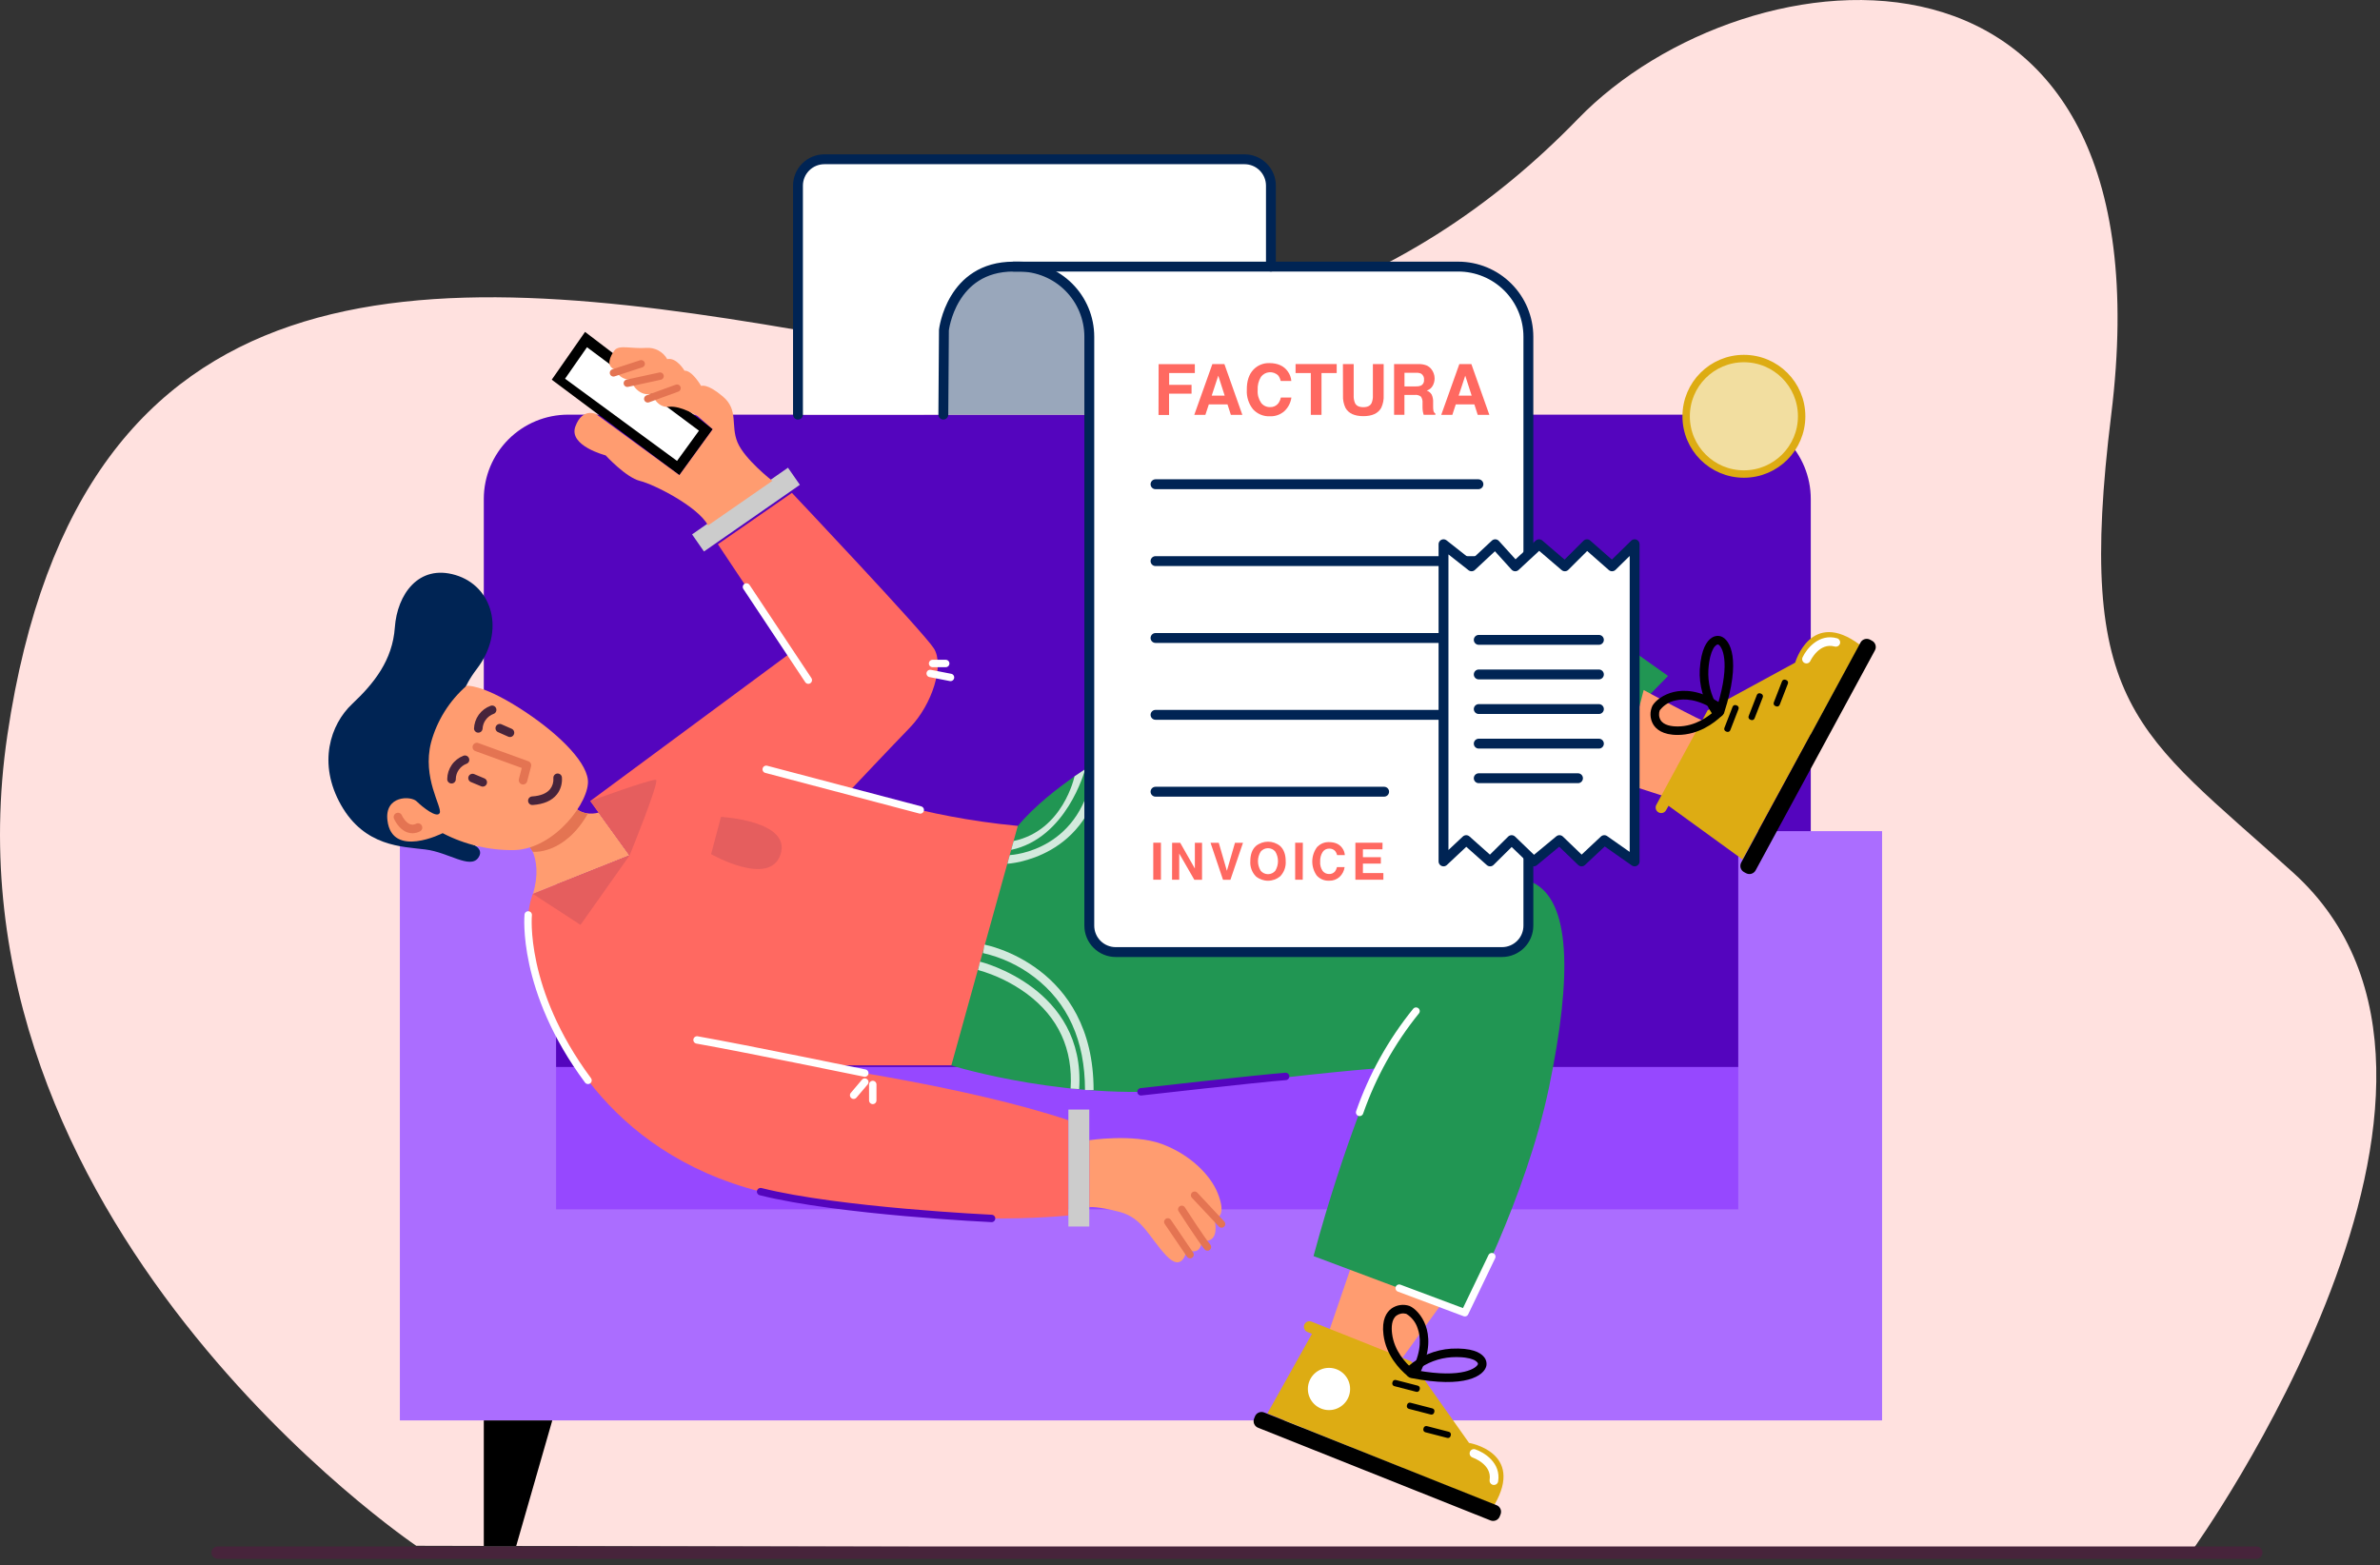 <svg width="333" height="219" viewBox="0 0 333 219" fill="none" xmlns="http://www.w3.org/2000/svg">
<rect x="0" y="0" width="333" height="219" fill="#333333" stroke="none"/>
<g clip-path="url(#clip0_3951_45596)">
<path d="M58.244 216.292C58.244 216.292 -9.068 170.992 1.035 102.834C11.139 34.676 59.715 37.279 111.649 46.181C163.584 55.083 197.162 41.003 220.786 16.631C244.41 -7.742 304.245 -13.745 295.395 58.02C290.318 99.213 298.919 102.251 320.865 122.115C353.602 151.745 306.782 216.862 306.782 216.862L58.244 216.292Z" fill="#FFE1DF"/>
<path d="M315.695 218.115H30.444C30.215 218.115 29.996 218.024 29.834 217.862C29.672 217.7 29.581 217.48 29.581 217.252C29.581 217.023 29.672 216.803 29.834 216.641C29.996 216.48 30.215 216.389 30.444 216.389H315.695C315.924 216.389 316.143 216.48 316.305 216.641C316.467 216.803 316.558 217.023 316.558 217.252C316.558 217.48 316.467 217.7 316.305 217.862C316.143 218.024 315.924 218.115 315.695 218.115Z" fill="#47243B"/>
<path d="M67.691 69.814V171.619H253.356V69.814C253.356 66.686 252.114 63.686 249.902 61.474C247.69 59.262 244.69 58.02 241.562 58.02H79.486C76.358 58.02 73.358 59.262 71.146 61.474C68.934 63.686 67.691 66.686 67.691 69.814Z" fill="#5405BE"/>
<path d="M253.356 149.295H67.691V171.621H253.356V149.295Z" fill="#9648FF"/>
<path d="M243.212 116.297V169.219H77.805V118.368H55.949V198.748H263.335V171.621V169.219V116.297H243.212Z" fill="#AB6DFF"/>
<path d="M83.759 113.692C83.759 113.692 81.509 114.451 80.059 112.577C78.609 110.703 76.428 112.577 76.428 112.577L73.266 117.268C73.266 117.268 76.207 119.684 74.564 125.079L88.091 119.691L83.759 113.692Z" fill="#FF9C70"/>
<path d="M74.557 119.192C74.557 119.192 78.965 119.648 82.265 113.822C82.265 113.822 80.67 113.849 79.127 111.751C78.896 111.436 73.259 117.273 73.259 117.273L74.557 119.192Z" fill="#E47452"/>
<path d="M67.691 198.748V216.314H72.227L77.273 198.748H67.691Z" fill="black"/>
<path d="M188.902 177.671L185.947 186.293L195.464 191.036L203.423 180.066L189.434 176.328L188.902 177.671Z" fill="#FF9C70"/>
<path d="M183.784 175.756L204.957 183.695C204.957 183.695 213.482 167.817 216.741 152.102C219.999 136.386 219.764 125.958 214.387 123.452C209.009 120.946 203.424 111.444 203.424 111.444L225.322 102.839L233.388 94.579L216.717 82.746L153.795 106.411C153.795 106.411 144.31 111.872 140.823 117.802C137.337 123.732 130.679 137.881 133.109 149.081C133.109 149.081 150.336 154.47 167.561 152.25C184.785 150.031 192.713 149.489 192.713 149.489C192.713 149.489 188.171 159.537 183.784 175.756Z" fill="#219653"/>
<path d="M133.109 149.069H114.086C114.086 149.069 135.539 152.072 149.491 156.746V170.069C149.491 170.069 131.542 172.106 108.591 167.246C85.641 162.386 77.629 145.369 75.092 137.444C72.555 129.518 74.557 125.08 74.557 125.08L88.085 119.691L82.59 112.08L110.593 91.37L100.445 76.151L110.8 68.965C110.8 68.965 129.188 88.408 130.669 90.735C132.149 93.061 130.458 98.553 127.286 101.832C124.114 105.111 119.043 110.496 119.043 110.496C119.043 110.496 128.78 114.293 142.408 115.56L133.109 149.069Z" fill="#FF6961"/>
<path d="M100.876 114.301L99.496 119.516C99.496 119.516 107.738 124.207 109.219 119.516C110.7 114.825 100.876 114.301 100.876 114.301Z" fill="#E55E5E"/>
<path d="M88.091 119.691L81.222 129.411L74.564 125.08L88.091 119.691Z" fill="#E55E5E"/>
<path d="M82.596 112.081C82.596 112.081 91.26 108.913 91.788 109.123C92.316 109.334 88.091 119.693 88.091 119.693L82.596 112.081Z" fill="#E55E5E"/>
<path d="M110.251 65.444L96.832 74.772L98.496 77.166L111.915 67.838L110.251 65.444Z" fill="#CCCCCC"/>
<path d="M149.487 155.254V171.619H152.407V155.254H149.487Z" fill="#CCCCCC"/>
<path d="M152.411 159.542C152.411 159.542 158.541 158.61 162.504 160.053C166.466 161.496 169.376 164.399 170.391 166.984C171.406 169.569 170.774 170.398 169.901 170.495C169.901 170.495 170.915 174.119 168.151 173.56C168.151 173.56 168.151 175.869 166.052 174.82C166.052 174.82 165.562 178.247 163.149 175.658C160.736 173.07 159.863 170.412 156.646 169.573C153.429 168.734 152.411 168.91 152.411 168.91V159.542Z" fill="#FF9C70"/>
<path d="M166.508 175.555L163.394 170.975" stroke="#E47452" stroke-width="1.036" stroke-miterlimit="10" stroke-linecap="round"/>
<path d="M168.941 174.484C168.15 173.559 165.348 169.217 165.348 169.217" stroke="#E47452" stroke-width="1.036" stroke-miterlimit="10" stroke-linecap="round"/>
<path d="M170.912 171.265L167.143 167.24" stroke="#E47452" stroke-width="1.036" stroke-miterlimit="10" stroke-linecap="round"/>
<path d="M239.018 101.167C237.983 100.898 229.975 96.549 229.975 96.549L226.671 109.42L235.28 112.202L239.018 101.167Z" fill="#FF9C70"/>
<path d="M64.975 117.705C64.975 117.705 68.081 118.395 66.921 120.021C65.762 121.647 62.779 119.269 59.528 118.861C56.276 118.454 51.03 118.482 47.719 112.648C44.409 106.815 46.228 101.361 49.276 98.496C52.324 95.631 54.92 92.397 55.244 87.796C55.569 83.195 58.554 78.907 63.742 80.464C68.93 82.021 70.746 88.303 66.728 93.581C62.71 98.858 64.716 101.948 64.716 101.948L64.975 117.705Z" fill="#002454"/>
<path d="M65.279 95.958C65.279 95.958 67.319 95.696 72.527 98.982C77.736 102.268 81.933 106.324 82.251 109.099C82.596 112.067 77.629 118.809 71.944 118.947C68.462 119.001 65.022 118.187 61.934 116.579C61.934 116.579 54.851 120.179 54.209 114.787C53.791 111.291 57.495 111.336 58.292 112.123C59.09 112.91 61.171 114.577 61.527 113.741C61.882 112.906 59.041 108.854 60.312 103.883C61.15 100.81 62.878 98.052 65.279 95.958Z" fill="#FF9C70"/>
<path d="M57.699 116.592C57.454 116.591 57.211 116.548 56.981 116.464C55.797 116.04 55.193 114.711 55.13 114.559C55.099 114.487 55.083 114.409 55.081 114.331C55.08 114.252 55.094 114.174 55.123 114.101C55.152 114.028 55.195 113.962 55.249 113.905C55.304 113.849 55.369 113.803 55.441 113.772C55.513 113.741 55.591 113.724 55.669 113.723C55.748 113.721 55.826 113.736 55.899 113.764C55.972 113.793 56.039 113.836 56.095 113.891C56.152 113.945 56.197 114.011 56.228 114.083C56.352 114.359 56.798 115.118 57.388 115.336C57.53 115.382 57.68 115.398 57.829 115.383C57.978 115.367 58.121 115.321 58.251 115.246C58.391 115.187 58.547 115.183 58.69 115.235C58.832 115.287 58.95 115.391 59.019 115.526C59.088 115.661 59.103 115.817 59.062 115.963C59.021 116.109 58.926 116.234 58.796 116.313C58.458 116.492 58.082 116.588 57.699 116.592Z" fill="#E47452"/>
<path d="M77.198 53.127L81.858 46.441L99.72 60.048L95.057 66.472L77.198 53.127Z" fill="black"/>
<path d="M150.992 152.387L149.794 152.311C150.139 146.809 148.103 142.356 143.698 139.07C141.633 137.55 139.309 136.416 136.84 135.725L137.116 134.559C137.264 134.593 151.917 138.228 150.992 152.387Z" fill="#D3EADD"/>
<path d="M153.011 152.525H151.81C151.81 145.601 149.394 140.272 144.662 136.685C142.552 135.078 140.121 133.943 137.534 133.358L137.741 132.174C137.893 132.201 153.011 135.049 153.011 152.525Z" fill="#D3EADD"/>
<path d="M141.482 118.918L141.828 117.676C148.759 116.195 150.322 108.701 150.343 108.625L151.824 107.635C151.744 107.997 149.176 117.275 141.482 118.918Z" fill="#D3EADD"/>
<path d="M141.11 120.262L141.282 119.648C141.71 119.627 151.572 119.013 153.018 107.111L154.209 107.256C152.656 120.186 141.072 120.856 140.958 120.86" fill="#D3EADD"/>
<path d="M79.061 52.99L82.13 48.586L97.797 60.263L94.728 64.492L79.061 52.99Z" fill="white"/>
<path d="M131.987 58.02V47.116C131.987 45.827 132.241 44.551 132.734 43.36C133.228 42.169 133.951 41.087 134.862 40.176C135.774 39.264 136.856 38.542 138.047 38.049C139.238 37.556 140.515 37.302 141.804 37.303H142.597C145.2 37.303 147.696 38.337 149.536 40.177C151.377 42.017 152.411 44.513 152.411 47.116V58.02H131.987Z" fill="#99A7BB"/>
<path d="M243.998 66.329C248.461 66.329 252.079 62.711 252.079 58.248C252.079 53.786 248.461 50.168 243.998 50.168C239.536 50.168 235.918 53.786 235.918 58.248C235.918 62.711 239.536 66.329 243.998 66.329Z" fill="#F2DEA0" stroke="#DDAC13" stroke-width="1.036" stroke-miterlimit="10"/>
<path d="M131.987 58.017L132.07 46.181C132.07 46.181 133.078 37.304 141.804 37.304H142.598C145.2 37.304 147.696 38.337 149.537 40.178C151.377 42.018 152.411 44.514 152.411 47.117V129.523C152.411 130.503 152.8 131.442 153.493 132.135C154.185 132.828 155.125 133.217 156.104 133.217H210.151C211.131 133.217 212.07 132.828 212.763 132.135C213.456 131.442 213.845 130.503 213.845 129.523V47.117C213.845 44.514 212.811 42.018 210.97 40.178C209.13 38.337 206.634 37.304 204.031 37.304H177.822V25.975C177.822 24.996 177.432 24.058 176.74 23.366C176.047 22.674 175.108 22.285 174.129 22.285H115.343C114.364 22.285 113.425 22.674 112.732 23.366C112.04 24.058 111.65 24.996 111.649 25.975V58.021" fill="white"/>
<path d="M131.987 58.017L132.07 46.181C132.07 46.181 133.078 37.304 141.804 37.304H142.598C145.2 37.304 147.696 38.337 149.537 40.178C151.377 42.018 152.411 44.514 152.411 47.117V129.523C152.411 130.503 152.8 131.442 153.493 132.135C154.185 132.828 155.125 133.217 156.104 133.217H210.151C211.131 133.217 212.07 132.828 212.763 132.135C213.456 131.442 213.845 130.503 213.845 129.523V47.117C213.845 44.514 212.811 42.018 210.97 40.178C209.13 38.337 206.634 37.304 204.031 37.304H177.822V25.975C177.822 24.996 177.432 24.058 176.74 23.366C176.047 22.674 175.108 22.285 174.129 22.285H115.343C114.364 22.285 113.425 22.674 112.732 23.366C112.04 24.058 111.65 24.996 111.649 25.975V58.021" stroke="#002454" stroke-width="1.381" stroke-linecap="round" stroke-linejoin="round"/>
<path d="M161.675 67.756H206.855" stroke="#002454" stroke-width="1.381" stroke-linecap="round" stroke-linejoin="round"/>
<path d="M161.675 78.512H206.855" stroke="#002454" stroke-width="1.381" stroke-linecap="round" stroke-linejoin="round"/>
<path d="M161.675 89.269H206.855" stroke="#002454" stroke-width="1.381" stroke-linecap="round" stroke-linejoin="round"/>
<path d="M161.675 100.023H206.855" stroke="#002454" stroke-width="1.381" stroke-linecap="round" stroke-linejoin="round"/>
<path d="M161.675 110.779H193.662" stroke="#002454" stroke-width="1.381" stroke-linecap="round" stroke-linejoin="round"/>
<path d="M162.11 50.951H167.177V52.201H163.584V53.847H166.718V55.083H163.57V58.062H162.096L162.11 50.951Z" fill="#FF6961"/>
<path d="M169.631 50.94H171.312L173.825 58.047H172.217L171.747 56.587H169.134L168.651 58.047H167.098L169.631 50.94ZM169.535 55.361H171.354L170.456 52.565L169.535 55.361Z" fill="#FF6961"/>
<path d="M175.41 51.683C175.694 51.394 176.034 51.167 176.41 51.016C176.786 50.865 177.19 50.794 177.595 50.806C178.779 50.806 179.642 51.2 180.19 51.983C180.471 52.372 180.64 52.83 180.677 53.309H179.189C179.13 53.03 179.013 52.768 178.844 52.539C178.68 52.379 178.483 52.256 178.267 52.178C178.052 52.1 177.822 52.069 177.593 52.087C177.364 52.105 177.142 52.171 176.941 52.282C176.74 52.393 176.565 52.545 176.428 52.729C176.089 53.284 175.929 53.93 175.969 54.579C175.923 55.213 176.093 55.845 176.452 56.37C176.596 56.559 176.782 56.711 176.996 56.814C177.209 56.917 177.444 56.968 177.681 56.964C177.902 56.978 178.122 56.939 178.325 56.85C178.527 56.761 178.705 56.625 178.844 56.453C179.022 56.206 179.148 55.926 179.213 55.628H180.687C180.588 56.351 180.245 57.019 179.714 57.52C179.163 58.014 178.441 58.275 177.702 58.248C177.256 58.271 176.811 58.194 176.399 58.024C175.986 57.854 175.617 57.594 175.316 57.264C174.704 56.499 174.395 55.534 174.45 54.555C174.432 53.312 174.752 52.355 175.41 51.683Z" fill="#FF6961"/>
<path d="M187.025 50.94V52.199H184.899V58.047H183.404V52.199H181.271V50.94H187.025Z" fill="#FF6961"/>
<path d="M187.895 50.94H189.403V55.306C189.381 55.671 189.44 56.036 189.576 56.376C189.755 56.773 190.145 56.973 190.749 56.973C191.353 56.973 191.736 56.773 191.916 56.376C192.051 56.036 192.11 55.671 192.088 55.306V50.94H193.597V55.309C193.63 55.917 193.512 56.523 193.252 57.073C192.817 57.846 191.985 58.23 190.756 58.23C189.527 58.23 188.685 57.846 188.254 57.073C187.993 56.523 187.875 55.917 187.908 55.309L187.895 50.94Z" fill="#FF6961"/>
<path d="M199.579 51.123C199.837 51.234 200.065 51.404 200.245 51.62C200.392 51.8 200.509 52.002 200.59 52.22C200.684 52.458 200.729 52.711 200.725 52.966C200.722 53.313 200.634 53.654 200.469 53.96C200.29 54.293 199.986 54.541 199.624 54.65C199.912 54.752 200.156 54.951 200.314 55.213C200.473 55.561 200.543 55.943 200.518 56.325V56.801C200.51 57.021 200.524 57.242 200.559 57.46C200.574 57.543 200.606 57.622 200.653 57.692C200.7 57.763 200.761 57.822 200.832 57.867V58.043H199.192C199.147 57.888 199.116 57.76 199.096 57.664C199.058 57.462 199.037 57.258 199.034 57.053V56.39C199.069 56.07 198.985 55.748 198.799 55.486C198.556 55.305 198.254 55.223 197.953 55.258H196.503V58.043H195.054V50.94H198.474C198.851 50.934 199.225 50.996 199.579 51.123ZM196.51 52.158V54.067H198.108C198.352 54.08 198.596 54.041 198.823 53.953C198.965 53.877 199.081 53.76 199.156 53.617C199.231 53.474 199.262 53.313 199.244 53.152C199.266 52.984 199.239 52.812 199.167 52.658C199.094 52.504 198.98 52.374 198.837 52.282C198.62 52.187 198.383 52.144 198.146 52.158H196.51Z" fill="#FF6961"/>
<path d="M204.186 50.94H205.867L208.384 58.047H206.758L206.289 56.587H203.686L203.206 58.047H201.653L204.186 50.94ZM204.09 55.361H205.909L205.011 52.565L204.09 55.361Z" fill="#FF6961"/>
<path d="M177.822 37.303H141.804" stroke="#002454" stroke-width="1.381" stroke-linecap="round" stroke-linejoin="round"/>
<path d="M228.711 120.531L224.466 117.552L221.29 120.531L218.194 117.552L214.597 120.531L211.501 117.552L208.491 120.531L205.143 117.552L201.971 120.531V76.152L205.895 79.242L209.206 76.152L212.005 79.242L215.339 76.152L218.946 79.242L222.043 76.152L225.553 79.242L228.711 76.152V120.531Z" fill="white" stroke="#002454" stroke-width="1.381" stroke-linecap="round" stroke-linejoin="round"/>
<path d="M206.9 89.531H223.713" stroke="#002454" stroke-width="1.381" stroke-linecap="round" stroke-linejoin="round"/>
<path d="M206.9 94.371H223.713" stroke="#002454" stroke-width="1.381" stroke-linecap="round" stroke-linejoin="round"/>
<path d="M206.9 99.213H223.713" stroke="#002454" stroke-width="1.381" stroke-linecap="round" stroke-linejoin="round"/>
<path d="M206.9 104.053H223.713" stroke="#002454" stroke-width="1.381" stroke-linecap="round" stroke-linejoin="round"/>
<path d="M206.9 108.893H220.786" stroke="#002454" stroke-width="1.381" stroke-linecap="round" stroke-linejoin="round"/>
<path d="M108.066 67.285C108.066 67.285 104.19 64.282 103.193 61.904C102.195 59.525 103.382 57.385 101.146 55.483C98.909 53.581 98.101 54.006 98.101 54.006C98.101 54.006 96.866 51.821 95.771 51.866C95.771 51.866 94.677 49.964 93.355 50.25C93.064 49.735 92.633 49.313 92.11 49.035C91.588 48.757 90.997 48.634 90.407 48.68C88.316 48.825 86.611 48.204 85.982 49.025C85.354 49.847 84.747 51.21 85.982 51.686C85.982 51.686 86.697 53.16 88.171 53.115C88.171 53.115 89.075 55.587 91.215 55.111C91.215 55.111 91.881 57.109 93.593 56.919C95.305 56.729 97.635 58.252 97.635 58.252L99.72 60.06L95.057 66.484L83.404 57.948C83.404 57.948 81.502 56.971 80.504 59.674C79.507 62.376 84.736 63.716 84.736 63.716C84.736 63.716 87.591 66.822 89.541 67.292C91.491 67.761 97.684 70.888 99.064 73.522L108.066 67.285Z" fill="#FF9C70"/>
<path d="M85.834 52.17L89.71 50.906" stroke="#E47452" stroke-width="1.036" stroke-miterlimit="10" stroke-linecap="round"/>
<path d="M87.774 53.623L92.354 52.629" stroke="#E47452" stroke-width="1.036" stroke-miterlimit="10" stroke-linecap="round"/>
<path d="M90.632 55.807L94.726 54.312" stroke="#E47452" stroke-width="1.036" stroke-miterlimit="10" stroke-linecap="round"/>
<path d="M162.435 123.092H161.361V117.914H162.435V123.092Z" fill="#FF6961"/>
<path d="M163.998 117.928H165.13L167.181 121.531V117.928H168.185V123.105H167.108L164.992 119.429V123.092H163.988L163.998 117.928Z" fill="#FF6961"/>
<path d="M172.793 117.928H173.915L172.155 123.105H171.119L169.373 117.928H170.525L171.661 121.845L172.793 117.928Z" fill="#FF6961"/>
<path d="M179.106 122.631C178.629 123.022 178.032 123.236 177.415 123.236C176.798 123.236 176.201 123.022 175.724 122.631C175.45 122.352 175.238 122.018 175.103 121.651C174.968 121.284 174.912 120.892 174.94 120.502C174.94 119.556 175.199 118.848 175.724 118.372C176.202 117.984 176.799 117.771 177.415 117.771C178.031 117.771 178.628 117.984 179.106 118.372C179.627 118.848 179.89 119.556 179.89 120.502C179.916 120.892 179.86 121.283 179.725 121.65C179.59 122.017 179.379 122.351 179.106 122.631ZM178.433 121.844C178.679 121.439 178.81 120.974 178.81 120.5C178.81 120.026 178.679 119.561 178.433 119.156C178.308 119.007 178.152 118.888 177.975 118.806C177.799 118.725 177.607 118.682 177.413 118.682C177.219 118.682 177.027 118.725 176.851 118.806C176.675 118.888 176.519 119.007 176.393 119.156C176.143 119.559 176.01 120.025 176.01 120.5C176.01 120.975 176.143 121.441 176.393 121.844C176.519 121.993 176.675 122.112 176.851 122.194C177.027 122.275 177.219 122.318 177.413 122.318C177.607 122.318 177.799 122.275 177.975 122.194C178.152 122.112 178.308 121.993 178.433 121.844Z" fill="#FF6961"/>
<path d="M182.272 123.092H181.215V117.914H182.289L182.272 123.092Z" fill="#FF6961"/>
<path d="M184.346 118.47C184.552 118.259 184.8 118.094 185.073 117.984C185.347 117.874 185.64 117.822 185.934 117.831C186.793 117.831 187.422 118.114 187.819 118.687C188.022 118.969 188.142 119.303 188.164 119.65H187.083C187.036 119.446 186.947 119.255 186.821 119.087C186.713 118.97 186.58 118.878 186.432 118.818C186.284 118.758 186.124 118.732 185.965 118.742C185.786 118.737 185.609 118.778 185.45 118.861C185.291 118.944 185.156 119.066 185.057 119.215C184.807 119.618 184.686 120.088 184.712 120.561C184.677 121.022 184.798 121.48 185.057 121.863C185.162 121.999 185.298 122.109 185.453 122.184C185.608 122.259 185.779 122.297 185.951 122.294C186.112 122.304 186.272 122.275 186.419 122.21C186.566 122.145 186.696 122.046 186.797 121.921C186.926 121.743 187.017 121.54 187.063 121.324H188.136C188.065 121.853 187.814 122.34 187.425 122.705C187.025 123.064 186.502 123.253 185.965 123.233C185.643 123.248 185.321 123.192 185.022 123.069C184.724 122.945 184.456 122.757 184.239 122.519C183.814 121.924 183.593 121.208 183.608 120.478C183.624 119.748 183.875 119.042 184.325 118.466L184.346 118.47Z" fill="#FF6961"/>
<path d="M193.428 118.843H190.694V119.94H193.203V120.838H190.694V122.163H193.555V123.092H189.641V117.914H193.438L193.428 118.843Z" fill="#FF6961"/>
<path d="M177.322 197.785L183.566 186.629L182.924 186.373C182.732 186.296 182.579 186.147 182.498 185.957C182.416 185.768 182.413 185.554 182.489 185.362C182.526 185.267 182.582 185.18 182.653 185.107C182.724 185.033 182.809 184.975 182.902 184.934C182.996 184.894 183.097 184.872 183.199 184.871C183.301 184.87 183.402 184.889 183.497 184.927L197.483 190.505L205.54 201.896C205.54 201.896 213.361 203.18 209.091 210.566L177.322 197.785Z" fill="#DDAC13"/>
<path d="M197.283 192.774C197.134 192.713 197.002 192.616 196.901 192.49C196.8 192.364 196.733 192.215 196.707 192.056C196.68 191.897 196.695 191.734 196.749 191.582C196.803 191.431 196.896 191.295 197.017 191.189C198.7 189.727 200.816 188.857 203.041 188.711C205.923 188.566 207.121 189.25 207.614 189.85C207.769 190.025 207.88 190.233 207.94 190.458C208 190.684 208.007 190.92 207.959 191.148C207.635 192.473 205.06 194.317 197.456 192.822C197.397 192.812 197.339 192.796 197.283 192.774ZM206.075 190.22C205.557 190.012 204.653 189.833 203.099 189.909C201.329 190.021 199.634 190.662 198.232 191.749C204.753 192.926 206.644 191.362 206.793 190.862C206.792 190.816 206.783 190.771 206.765 190.729C206.748 190.687 206.722 190.648 206.689 190.616C206.518 190.435 206.305 190.298 206.068 190.22H206.075Z" fill="black"/>
<path d="M202.72 200.341L199.649 199.547C199.444 199.494 199.235 199.617 199.182 199.822L199.152 199.939C199.099 200.144 199.222 200.353 199.427 200.406L202.498 201.2C202.703 201.253 202.912 201.13 202.965 200.925L202.995 200.808C203.048 200.603 202.925 200.394 202.72 200.341Z" fill="black"/>
<path d="M198.378 193.888L195.307 193.094C195.102 193.041 194.893 193.164 194.84 193.369L194.81 193.486C194.757 193.691 194.88 193.9 195.085 193.953L198.156 194.747C198.361 194.8 198.57 194.677 198.623 194.472L198.653 194.355C198.706 194.15 198.583 193.941 198.378 193.888Z" fill="black"/>
<path d="M200.417 197.068L197.346 196.274C197.141 196.221 196.932 196.344 196.879 196.549L196.848 196.666C196.795 196.871 196.919 197.08 197.123 197.133L200.195 197.927C200.399 197.98 200.608 197.857 200.661 197.652L200.692 197.535C200.745 197.33 200.622 197.121 200.417 197.068Z" fill="black"/>
<path d="M209.397 210.611L176.873 197.642C176.365 197.44 175.789 197.687 175.586 198.196L175.47 198.487C175.267 198.996 175.515 199.572 176.023 199.774L208.547 212.744C209.055 212.946 209.631 212.699 209.834 212.19L209.95 211.899C210.153 211.39 209.905 210.814 209.397 210.611Z" fill="black"/>
<path d="M185.947 197.306C187.579 197.306 188.902 195.983 188.902 194.351C188.902 192.719 187.579 191.396 185.947 191.396C184.316 191.396 182.993 192.719 182.993 194.351C182.993 195.983 184.316 197.306 185.947 197.306Z" fill="white"/>
<path d="M208.792 207.737C208.665 207.687 208.559 207.594 208.492 207.476C208.425 207.357 208.4 207.219 208.422 207.084C208.767 204.882 206.11 203.978 206.006 203.926C205.863 203.87 205.746 203.762 205.68 203.622C205.615 203.483 205.605 203.324 205.653 203.178C205.702 203.032 205.804 202.91 205.94 202.837C206.075 202.764 206.234 202.746 206.382 202.787C207.68 203.212 210.027 204.699 209.617 207.274C209.604 207.352 209.577 207.427 209.535 207.495C209.494 207.562 209.44 207.621 209.375 207.667C209.311 207.713 209.238 207.746 209.161 207.764C209.084 207.782 209.004 207.785 208.926 207.771C208.88 207.766 208.835 207.754 208.792 207.737Z" fill="white"/>
<path d="M197.214 192.68C197.1 192.635 196.994 192.572 196.9 192.494C195.809 191.583 193.928 189.629 193.569 186.761C193.3 184.624 194.018 183.599 194.666 183.112C195.03 182.848 195.452 182.675 195.897 182.61C196.342 182.544 196.796 182.588 197.221 182.736C197.966 183.06 198.947 184.03 199.468 185.466C199.955 186.812 200.213 189.059 198.674 192.121C198.596 192.278 198.483 192.414 198.344 192.521C198.206 192.627 198.044 192.701 197.873 192.736C197.653 192.783 197.423 192.764 197.214 192.68ZM196.748 183.834C196.519 183.772 196.279 183.761 196.046 183.803C195.813 183.845 195.591 183.938 195.398 184.075C194.684 184.607 194.667 185.749 194.774 186.612C195.077 189.028 196.679 190.727 197.638 191.534C198.96 188.88 198.757 186.992 198.353 185.874C198.087 185.023 197.52 184.299 196.758 183.837L196.748 183.834Z" fill="black"/>
<path d="M78.102 110.897C78.043 110.99 77.978 111.08 77.909 111.166C77.219 112.036 76.076 112.53 74.547 112.637C74.467 112.645 74.386 112.637 74.309 112.613C74.232 112.589 74.161 112.55 74.1 112.498C74.038 112.447 73.988 112.383 73.951 112.311C73.915 112.239 73.893 112.161 73.888 112.081C73.882 112 73.893 111.92 73.919 111.844C73.945 111.768 73.986 111.698 74.04 111.638C74.094 111.578 74.159 111.53 74.232 111.495C74.305 111.461 74.384 111.442 74.464 111.439C75.638 111.36 76.48 111.018 76.963 110.424C77.305 109.987 77.47 109.438 77.426 108.885C77.412 108.732 77.458 108.58 77.554 108.459C77.649 108.339 77.787 108.26 77.939 108.238C78.091 108.217 78.246 108.254 78.371 108.343C78.497 108.432 78.583 108.565 78.613 108.716C78.692 109.48 78.512 110.248 78.102 110.897Z" fill="#47243B"/>
<path d="M73.684 109.501C73.606 109.619 73.489 109.706 73.353 109.746C73.217 109.786 73.071 109.776 72.941 109.719C72.812 109.662 72.706 109.561 72.644 109.434C72.582 109.307 72.566 109.162 72.6 109.024L73.004 107.457L66.553 105.11C66.473 105.088 66.399 105.049 66.335 104.997C66.272 104.944 66.219 104.879 66.181 104.806C66.144 104.732 66.122 104.651 66.117 104.569C66.112 104.487 66.124 104.404 66.152 104.326C66.18 104.249 66.225 104.178 66.281 104.118C66.338 104.058 66.407 104.011 66.483 103.979C66.56 103.947 66.641 103.931 66.724 103.932C66.807 103.933 66.888 103.951 66.964 103.985L73.929 106.518C74.07 106.569 74.186 106.671 74.255 106.803C74.325 106.935 74.343 107.088 74.305 107.233L73.76 109.325C73.743 109.387 73.718 109.446 73.684 109.501Z" fill="#E47452"/>
<path d="M68.095 109.697C68.065 109.769 68.021 109.835 67.965 109.891C67.909 109.946 67.843 109.99 67.77 110.02C67.697 110.05 67.619 110.065 67.541 110.065C67.462 110.064 67.384 110.048 67.312 110.018L65.903 109.431C65.828 109.402 65.76 109.359 65.702 109.303C65.644 109.247 65.598 109.181 65.566 109.107C65.534 109.033 65.518 108.953 65.518 108.873C65.517 108.793 65.533 108.713 65.564 108.639C65.595 108.565 65.64 108.497 65.698 108.441C65.755 108.385 65.823 108.341 65.898 108.311C65.973 108.282 66.053 108.268 66.133 108.27C66.214 108.272 66.293 108.29 66.366 108.323L67.774 108.913C67.92 108.975 68.036 109.092 68.096 109.239C68.156 109.386 68.156 109.55 68.095 109.697Z" fill="#47243B"/>
<path d="M71.899 102.769C71.868 102.842 71.822 102.907 71.765 102.962C71.709 103.016 71.641 103.059 71.568 103.088C71.494 103.116 71.416 103.13 71.337 103.128C71.258 103.126 71.181 103.109 71.109 103.077L69.728 102.462C69.65 102.435 69.579 102.391 69.518 102.335C69.458 102.279 69.409 102.211 69.376 102.135C69.344 102.059 69.327 101.978 69.327 101.895C69.327 101.812 69.344 101.731 69.377 101.655C69.41 101.579 69.458 101.511 69.519 101.455C69.579 101.399 69.651 101.356 69.729 101.329C69.807 101.301 69.89 101.29 69.972 101.297C70.055 101.303 70.135 101.326 70.208 101.364L71.606 101.979C71.748 102.046 71.858 102.167 71.913 102.314C71.968 102.462 71.963 102.625 71.899 102.769Z" fill="#47243B"/>
<path d="M69.404 99.57C69.371 99.644 69.323 99.71 69.264 99.766C69.204 99.821 69.135 99.863 69.058 99.891C68.627 100.047 68.251 100.327 67.978 100.695C67.704 101.063 67.544 101.504 67.519 101.962C67.508 102.113 67.439 102.254 67.329 102.357C67.217 102.46 67.072 102.517 66.92 102.517C66.769 102.517 66.623 102.46 66.512 102.357C66.401 102.254 66.333 102.113 66.321 101.962C66.343 101.257 66.575 100.575 66.989 100.004C67.402 99.433 67.978 98.999 68.641 98.759C68.789 98.703 68.953 98.709 69.098 98.773C69.243 98.838 69.356 98.957 69.414 99.104C69.472 99.255 69.468 99.422 69.404 99.57Z" fill="#47243B"/>
<path d="M65.621 106.541C65.589 106.616 65.542 106.684 65.482 106.741C65.423 106.797 65.352 106.841 65.275 106.869C64.845 107.032 64.473 107.319 64.206 107.694C63.938 108.069 63.788 108.514 63.774 108.974C63.782 109.056 63.772 109.139 63.746 109.218C63.721 109.296 63.679 109.368 63.624 109.43C63.569 109.492 63.502 109.541 63.427 109.576C63.352 109.61 63.27 109.629 63.188 109.631C63.105 109.632 63.023 109.617 62.947 109.585C62.871 109.554 62.802 109.507 62.744 109.448C62.687 109.388 62.642 109.318 62.613 109.24C62.584 109.163 62.572 109.081 62.576 108.998C62.584 108.293 62.804 107.606 63.207 107.026C63.61 106.447 64.178 106.003 64.837 105.75C64.91 105.721 64.989 105.707 65.068 105.709C65.147 105.711 65.225 105.728 65.297 105.76C65.37 105.793 65.435 105.839 65.489 105.896C65.543 105.954 65.586 106.021 65.614 106.095C65.674 106.237 65.677 106.397 65.621 106.541Z" fill="#47243B"/>
<path d="M243.812 120.261L233.457 112.75L233.112 113.361C233.063 113.451 232.997 113.53 232.917 113.595C232.838 113.659 232.746 113.707 232.648 113.736C232.55 113.765 232.447 113.774 232.346 113.763C232.244 113.752 232.145 113.721 232.056 113.672C231.966 113.623 231.886 113.558 231.822 113.478C231.758 113.399 231.71 113.308 231.681 113.21C231.652 113.112 231.643 113.01 231.654 112.908C231.665 112.807 231.696 112.708 231.745 112.619L238.921 99.385L251.175 92.716C251.175 92.716 253.37 85.102 260.204 90.207L243.812 120.261Z" fill="#DDAC13"/>
<path d="M241.189 99.85C241.119 99.979 241.021 100.089 240.901 100.172C240.781 100.255 240.643 100.309 240.499 100.33C240.325 100.356 240.147 100.332 239.986 100.261C239.825 100.189 239.688 100.073 239.591 99.926C238.331 98.086 237.71 95.882 237.824 93.655C238.017 90.776 238.835 89.668 239.491 89.247C239.682 89.113 239.902 89.026 240.133 88.993C240.364 88.96 240.599 88.982 240.82 89.057C242.097 89.533 243.626 92.308 241.251 99.685C241.236 99.742 241.216 99.797 241.189 99.85ZM239.684 90.821C239.419 91.308 239.132 92.184 239.029 93.737C238.932 95.508 239.368 97.267 240.282 98.787C242.218 92.45 240.886 90.386 240.406 90.182C240.361 90.175 240.314 90.178 240.27 90.19C240.226 90.203 240.185 90.225 240.15 90.255C239.95 90.402 239.79 90.596 239.684 90.821Z" fill="black"/>
<path d="M249.329 95.336L248.181 98.293C248.104 98.49 248.202 98.713 248.399 98.789L248.512 98.833C248.709 98.909 248.931 98.812 249.008 98.615L250.156 95.658C250.233 95.46 250.135 95.238 249.938 95.162L249.825 95.118C249.628 95.041 249.406 95.139 249.329 95.336Z" fill="black"/>
<path d="M242.418 98.893L241.27 101.85C241.193 102.047 241.291 102.269 241.488 102.346L241.601 102.39C241.798 102.466 242.02 102.368 242.096 102.171L243.245 99.214C243.322 99.017 243.224 98.795 243.027 98.718L242.914 98.675C242.717 98.598 242.495 98.696 242.418 98.893Z" fill="black"/>
<path d="M245.814 97.243L244.665 100.2C244.588 100.397 244.686 100.619 244.884 100.695L244.996 100.739C245.193 100.816 245.415 100.718 245.492 100.521L246.641 97.564C246.717 97.367 246.62 97.145 246.422 97.068L246.31 97.024C246.112 96.948 245.89 97.045 245.814 97.243Z" fill="black"/>
<path d="M260.315 89.908L243.624 120.688C243.363 121.169 243.541 121.77 244.022 122.031L244.298 122.181C244.779 122.441 245.381 122.263 245.641 121.782L262.333 91.002C262.594 90.521 262.415 89.92 261.934 89.659L261.658 89.509C261.177 89.248 260.576 89.427 260.315 89.908Z" fill="black"/>
<path d="M257.395 90.172C257.33 90.292 257.226 90.386 257.101 90.439C256.976 90.492 256.836 90.502 256.705 90.466C254.558 89.858 253.336 92.395 253.284 92.505C253.212 92.642 253.091 92.746 252.944 92.795C252.798 92.844 252.638 92.836 252.498 92.77C252.359 92.705 252.249 92.588 252.193 92.445C252.137 92.301 252.138 92.141 252.197 91.998C252.77 90.759 254.523 88.602 257.029 89.309C257.105 89.331 257.176 89.367 257.238 89.416C257.3 89.465 257.352 89.525 257.39 89.594C257.429 89.663 257.453 89.739 257.462 89.817C257.471 89.896 257.465 89.975 257.443 90.051C257.431 90.093 257.415 90.133 257.395 90.172Z" fill="white"/>
<path d="M241.086 99.911C241.026 100.017 240.95 100.114 240.861 100.198C239.826 101.174 237.672 102.814 234.779 102.835C232.629 102.852 231.69 102.02 231.286 101.319C231.066 100.926 230.944 100.486 230.931 100.036C230.918 99.586 231.014 99.139 231.21 98.734C231.621 98.044 232.698 97.174 234.182 96.825C235.563 96.497 237.841 96.504 240.703 98.392C240.849 98.488 240.971 98.616 241.061 98.766C241.15 98.916 241.205 99.085 241.22 99.259C241.239 99.485 241.193 99.711 241.086 99.911ZM232.242 99.348C232.153 99.57 232.115 99.809 232.129 100.048C232.143 100.287 232.21 100.519 232.325 100.729C232.77 101.502 233.903 101.654 234.772 101.647C237.216 101.63 239.08 100.236 239.998 99.379C237.513 97.754 235.615 97.737 234.476 97.999C233.6 98.163 232.814 98.642 232.267 99.345L232.242 99.348Z" fill="black"/>
<path d="M208.729 175.834L204.956 183.683L195.768 180.242" stroke="white" stroke-width="1.036" stroke-linecap="round" stroke-linejoin="round"/>
<path d="M121 150.151C120.752 150.109 104.359 146.72 97.528 145.512" stroke="white" stroke-width="1.036" stroke-linecap="round" stroke-linejoin="round"/>
<path d="M128.759 113.331L107.207 107.646" stroke="white" stroke-width="1.036" stroke-linecap="round" stroke-linejoin="round"/>
<path d="M73.905 128.02C73.905 128.02 72.869 138.52 82.272 151.167" stroke="white" stroke-width="1.036" stroke-linecap="round" stroke-linejoin="round"/>
<path d="M198.128 141.479C194.699 145.712 192.028 150.507 190.234 155.651" stroke="white" stroke-width="1.036" stroke-linecap="round" stroke-linejoin="round"/>
<path d="M119.437 153.25L121 151.41" stroke="white" stroke-width="1.036" stroke-linecap="round" stroke-linejoin="round"/>
<path d="M122.115 153.974V151.744" stroke="white" stroke-width="1.036" stroke-linecap="round" stroke-linejoin="round"/>
<path d="M132.322 92.838H130.482" stroke="white" stroke-width="1.036" stroke-linecap="round" stroke-linejoin="round"/>
<path d="M132.992 94.788L130.147 94.232" stroke="white" stroke-width="1.036" stroke-linecap="round" stroke-linejoin="round"/>
<path d="M104.442 82.131L113.096 95.165" stroke="white" stroke-width="1.036" stroke-linecap="round" stroke-linejoin="round"/>
<path d="M138.739 170.49C138.739 170.49 117.362 169.496 106.42 166.738" stroke="#5405BE" stroke-width="1.036" stroke-linecap="round" stroke-linejoin="round"/>
<path d="M159.642 152.77C159.642 152.77 176.083 150.906 179.876 150.619" stroke="#5405BE" stroke-width="1.036" stroke-linecap="round" stroke-linejoin="round"/>
</g>
<defs>
<clipPath id="clip0_3951_45596">
<rect width="332.488" height="218.115" fill="white"/>
</clipPath>
</defs>
</svg>
